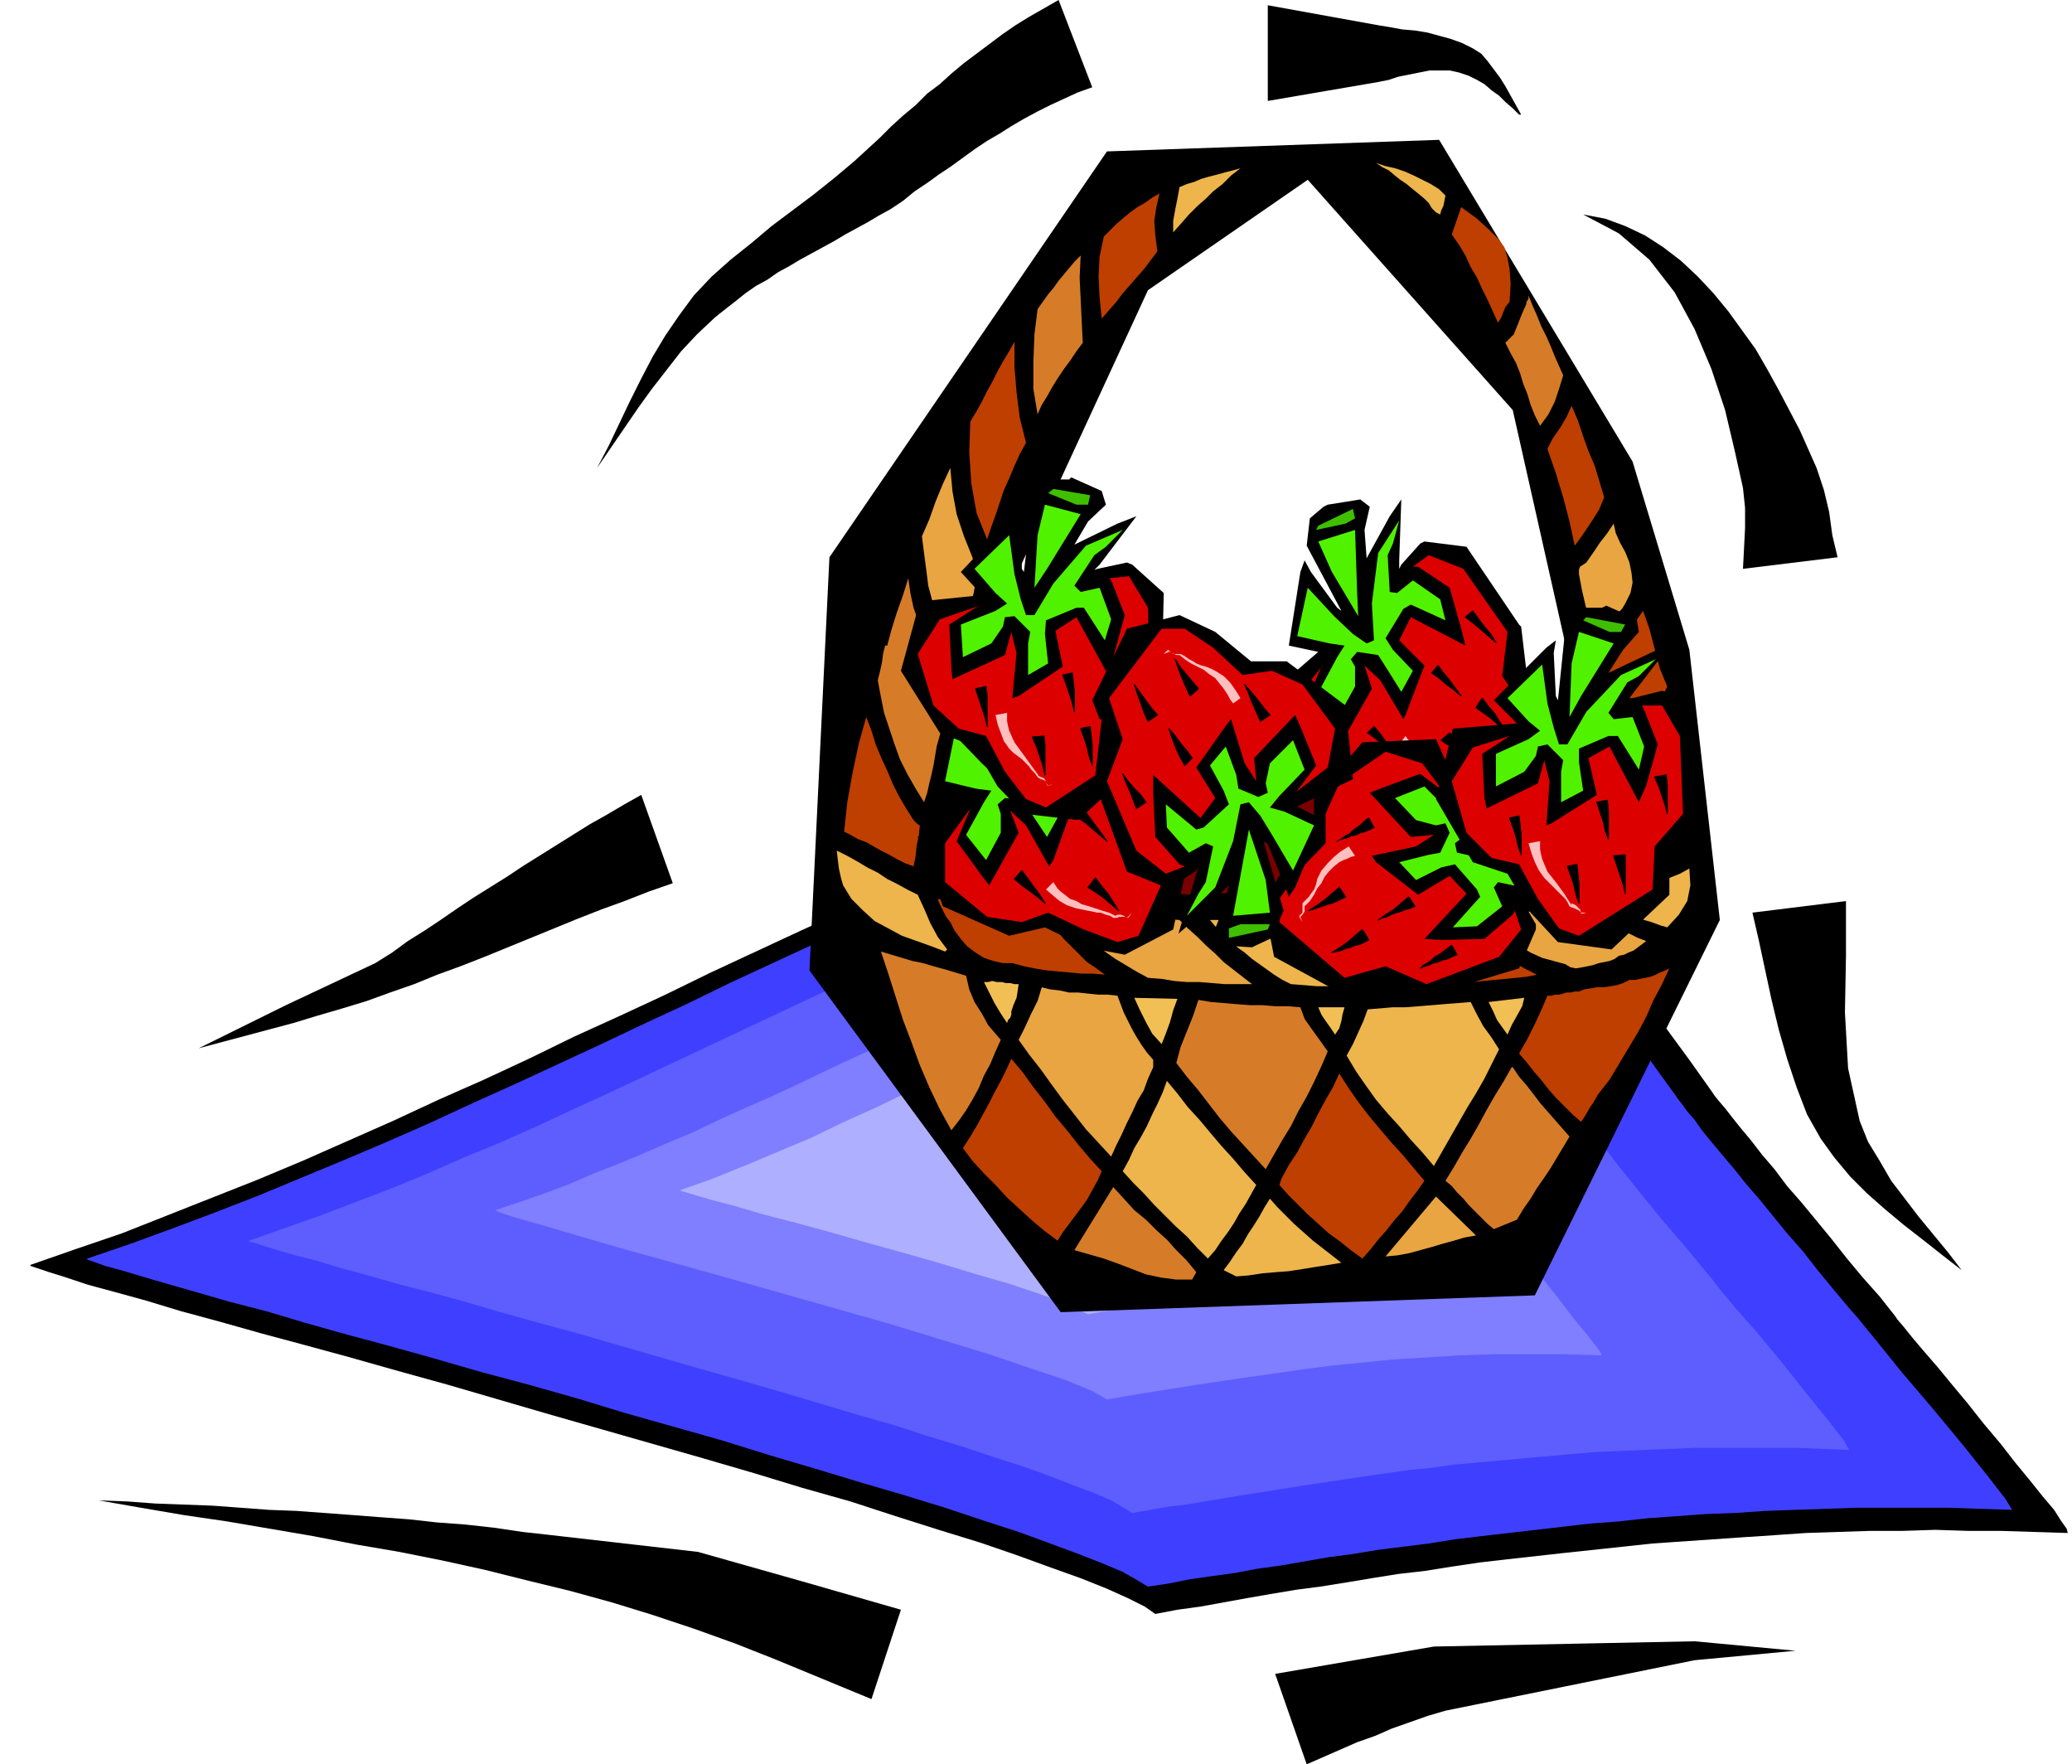 <svg xmlns="http://www.w3.org/2000/svg" fill-rule="evenodd" height="1.678in" preserveAspectRatio="none" stroke-linecap="round" viewBox="0 0 1971 1678" width="1.971in"><style>.pen0{stroke:#000;stroke-width:1;stroke-linejoin:round}.pen1{stroke:none}.brush2{fill:#000}.brush7{fill:#edb54c}.brush8{fill:#bf3f00}.brush9{fill:#d67c28}.brush10{fill:#e8a542}.brush11{fill:#f2bf54}.brush13{fill:#d00}.brush14{fill:#51f200}.brush15{fill:#3fbf00}.brush16{fill:#ffbfbf}</style><path class="pen1 brush2" d="m29 1203 43-15 44-15 43-17 43-17 43-17 43-18 43-19 43-19 43-20 43-19 43-20 43-21 44-20 43-20 43-21 43-20 43-20 44-20 43-19 43-20 44-18 43-19 44-18 44-17 44-16 44-16 44-15 44-15 44-13 45-12 44-12 45-10v14l1 16 5 18 6 20 8 21 10 23 12 24 14 25 15 27 16 27 18 29 19 29 19 30 21 30 22 30 22 31 2 3 4 5 6 7 7 9 8 10 10 12 10 13 12 14 12 16 14 16 14 17 14 17 15 19 15 18 16 18 15 19 2 3 6 7 8 10 11 13 13 15 14 17 15 18 15 19 16 19 14 18 14 17 12 15 11 13 7 11 5 7 1 4-32-1-32-1h-31l-31-1-31 1h-31l-30 1-31 1-29 2-30 2-29 2-29 2-29 2-28 3-28 3-28 3-27 3-27 3-26 3-27 4-25 4-26 3-25 4-24 4-25 4-23 3-24 4-23 4-22 4-22 4-22 3-21 4-10-7-16-8-20-9-25-10-28-10-33-12-35-12-39-12-41-13-43-14-46-13-46-14-48-14-49-14-49-14-49-14-48-14-48-14-47-13-46-13-44-12-41-11-39-11-37-10-33-10-29-8-26-7-21-7-16-5-12-4-6-2v-1z"/><path class="pen1" style="fill:#3f3fff" d="m83 1197 41-14 41-15 40-15 41-16 41-17 41-17 40-17 41-18 41-19 40-18 41-19 41-19 40-19 41-19 41-20 41-19 41-19 40-18 41-19 41-18 42-18 41-17 41-17 41-16 42-16 41-15 42-14 41-13 42-13 42-12 42-10 42-10v13l2 15 4 16 6 19 8 20 10 21 11 23 13 24 14 25 16 27 16 26 18 28 19 28 19 28 20 29 21 29 2 3 4 5 5 7 7 8 7 10 9 11 10 12 11 13 12 15 13 15 13 16 13 16 15 17 14 18 14 17 15 18 8 9 18 22 25 31 29 34 29 35 24 30 17 22 6 10-30-1-30-1h-89l-29 1-29 1-28 1-29 2-28 1-27 2-28 2-27 3-27 2-26 3-26 3-26 3-26 3-25 3-25 4-24 3-24 3-24 4-23 3-23 4-23 4-22 3-21 4-22 3-21 3-20 4-20 3-10-6-14-8-19-8-23-9-27-10-30-11-34-11-36-12-39-12-41-12-43-13-44-13-45-14-46-13-46-13-46-14-46-13-45-12-45-13-43-12-41-11-39-11-37-11-35-9-31-9-28-8-24-7-20-6-15-4-11-4-6-2v-1z"/><path class="pen1" style="fill:#5e5eff" d="m237 1180 34-12 34-12 34-13 34-13 34-14 34-15 34-14 34-15 34-16 33-15 34-16 34-16 34-16 34-16 34-16 34-16 34-15 34-16 34-15 34-15 34-15 34-15 34-14 34-13 35-13 34-13 34-12 35-11 35-10 34-10 35-9 35-8v11l1 12 3 14 5 15 7 17 8 18 9 19 11 20 12 21 13 22 14 22 15 23 15 23 17 24 17 24 17 24 5 7 10 12 14 17 17 22 20 25 22 27 24 28 24 29 6 8 15 18 22 25 24 29 23 29 21 26 14 18 5 9-25-1-25-1h-97l-24 1-24 1-23 1-24 1-23 2-22 2-23 2-22 2-22 2-22 2-21 3-21 2-21 3-21 3-20 3-20 3-20 3-19 3-19 3-19 3-18 3-18 3-18 3-17 2-17 3-17 3-8-5-12-7-16-7-19-7-23-9-25-9-28-9-30-10-33-10-34-11-35-10-37-11-37-11-38-11-39-11-38-11-38-11-38-11-37-10-36-10-34-10-33-9-31-8-28-8-26-7-23-7-20-5-17-5-13-4-9-3-5-1v-1z"/><path class="pen1" style="fill:#7f7fff" d="m471 1151 24-8 23-8 24-9 23-10 23-9 24-10 23-10 24-10 23-11 24-11 23-10 24-11 23-11 23-11 24-11 24-11 23-11 24-11 23-11 24-10 24-10 23-10 24-10 24-9 24-9 23-9 24-8 24-8 24-7 25-7 24-6 24-6 1 16 6 21 10 24 14 27 16 29 20 32 22 32 23 34 4 4 7 9 10 12 12 14 14 18 15 18 17 20 17 20 4 5 10 13 15 17 16 20 16 21 14 17 10 13 3 5-35-1h-67l-33 1-32 2-32 2-30 3-30 3-30 4-28 4-28 4-27 4-26 4-25 4-25 4-23 4-14-8-24-10-33-11-41-14-46-14-49-15-53-15-53-15-53-15-50-14-47-13-41-12-34-10-25-7-15-5-4-2z"/><path class="pen1" style="fill:#afafff" d="m647 1132 31-11 32-13 31-13 31-13 31-15 31-14 31-15 32-15 31-14 32-14 31-13 32-13 32-12 32-10 32-9 32-8v10l4 14 7 15 9 18 12 20 13 21 15 22 15 22 2 3 4 5 7 8 8 10 9 11 11 13 11 13 11 14 3 4 7 8 10 12 11 13 11 13 9 12 7 8 2 4-23-1h-45l-22 1-22 1-21 1-20 2-20 2-20 3-19 2-18 3-18 2-18 3-16 3-16 2-16 3-10-5-16-7-22-8-27-9-31-9-33-10-35-10-36-10-35-10-33-9-31-8-27-8-23-6-17-5-10-3-2-1z"/><path class="pen1 brush2" d="m789 530 264-386 316-11 184 306 54 179 29 257-176 357-451 16-239-325 19-393zm303-254L923 642l-13 62 300-35 303 59-2-18-72-320-195-219-152 105z"/><path class="pen1 brush7" d="m796 809 10 5 9 5 10 6 10 5 9 6 10 5 9 5 10 5 6 13 6 14 7 13 9 12-2 2-13-5-14-5-14-5-13-7-13-7-11-10-11-11-8-13-2-7-2-9-1-8-1-9z"/><path class="pen1 brush8" d="m824 682 5 13 4 13 5 12 6 13 5 12 6 12 7 12 7 11 1 1 1 1 2 2 2 1-1 10-2 9-1 10-2 10-8-3-8-4-7-4-8-4-7-4-7-4-8-3-7-4-6-3 3-28 5-28 6-28 7-25z"/><path class="pen1 brush9" d="M842 614h2l4-15 5-16 6-17 5-16 2 14 3 14 5 14 5 13 5 13 7 13 6 12 7 12-4 19-4 18-5 18-3 18-2 9-2 8-2 9-3 9-8-13-8-14-7-14-5-14-5-15-5-15-3-15-3-16 2-8 2-9 1-8 2-8zm-4 291 10 3 10 3 10 3 10 2 10 3 11 3 10 3 10 3 3 13 5 12 7 11 6 11 12 14-5 11-5 12-6 11-5 12-6 11-6 10-7 10-7 9-11-20-10-21-9-21-8-22-8-21-7-22-7-22-7-21z"/><path class="pen1 brush10" d="m904 445 2 22 4 22 7 21 8 20 1 4 1 4 1 3 2 3-4 21-6 21-5 21-5 20-8-13-6-13-5-14-4-15-4-15-2-16-2-15-2-16 7-16 6-17 7-17 7-15z"/><path class="pen1 brush8" d="m892 855 12 2 12 3 13 3 12 2 12 2 12 2 13 1h13l7 8 7 7 7 8 7 7 8 8 7 7 9 6 8 6-11-1h-11l-11-1-11-1-11-1-12-2-10-2-11-3h-9l-9-2-9-3-8-5-8-6-6-7-6-8-4-8-4-5-3-6-3-6-2-5zm70 152 11 13 10 14 11 14 10 14 11 13 11 14 11 13 11 12-4 9-5 9-5 9-5 7-6 8-6 8-6 8-5 8-12-9-12-10-12-11-12-11-11-12-11-11-11-12-9-12 7-11 6-10 6-11 6-11 5-10 6-11 5-10 5-11zm-39-606 6-10 5-9 5-10 5-9 5-10 5-9 6-10 5-9v24l2 24 3 24 6 24-6 11-5 11-5 12-5 11-4 12-4 12-4 11-4 12-10-25-5-28-2-30 1-29z"/><path class="pen1 brush11" d="m969 936-1 7-1 6-3 7-2 6v3l-1 3-2 2-1 3-6-9-6-10-5-10-5-10h4l4-1 4 1h5l4 1h4l4 1h4z"/><path class="pen1 brush10" d="m991 939 8 2 9 1 9 2h9l9 1 10 1h9l9 1 3 8 3 8 4 8 4 8 4 7 5 8 5 7 6 7v7l-5 11-4 11-6 10-5 11-5 10-5 11-5 10-5 11-12-13-12-13-11-14-11-14-11-15-10-14-11-14-10-14 6-12 6-13 6-12 4-13z"/><path class="pen1 brush9" d="m987 294 5-7 5-7 5-6 5-7 5-6 5-6 5-6 6-6-1 21 1 21 1 21 1 20-6 8-6 9-6 8-6 9-5 8-5 9-5 8-4 9-4-24v-26l1-26 3-24z"/><path class="pen1 brush10" d="m1122 875 8 8 9 8 8 8 9 8 8 8 9 7 9 7 9 7h-26l-12-1-12-1h-12l-12-1-12-2-13-1-11-6-10-6-10-6-10-7-9-8-9-8-8-9-8-9 12 1h26l13 1h27l14 1 13 1z"/><path class="pen1 brush9" d="m1059 1129 10 11 10 11 11 9 10 10 10 9 9 10 10 10 9 11-4 7h-15l-15-2-14-3-13-5-13-5-14-5-14-4-14-4 37-60z"/><path class="pen1 brush8" d="m1050 225 6-6 6-6 7-6 6-5 7-5 7-4 7-5 7-4-3 13-2 13 1 14 2 15-6 8-6 8-7 8-7 8-7 8-6 8-7 8-7 8-2-20-1-20 1-19 4-19z"/><path class="pen1 brush7" d="m1110 1028 10 12 10 13 11 12 10 12 11 13 11 12 11 13 11 12-5 9-5 9-6 9-5 9-6 9-6 8-6 9-7 8-10-10-10-11-11-10-10-10-10-10-10-11-10-10-10-11 6-11 5-11 6-10 6-11 5-11 5-10 5-11 4-11z"/><path class="pen1 brush11" d="m1120 950-4 11-3 11-4 11-4 10-9-10-6-11-6-12-5-11 41 1z"/><path class="pen1 brush7" d="m1122 178 7-3 7-2 7-3 7-2 8-2 7-2 8-2 7-2-9 7-8 8-9 7-7 7-8 7-8 8-7 8-8 9v-11l2-11 2-10 2-11z"/><path class="pen1 brush9" d="m1140 951 12 2 12 1 12 1 13 1h12l12 1h12l12 1 4 11 7 10 8 11 7 10-6 14-7 15-7 14-8 14-7 14-8 13-8 14-8 14-11-12-11-12-11-12-11-13-10-13-10-13-11-13-10-13 4-15 6-15 6-15 5-15z"/><path class="pen1 brush7" d="m1246 873 4 2 4 3 3 3 4 4 4 3 3 3 4 3 4 3 7 6 8 5 7 6 7 5 7 5 7 5 8 5 8 4h-82l-12-1-13-1-8-4-8-5-7-5-7-5-7-5-7-6-7-5-6-6-6-4-5-5-4-5-5-6h72l11-1 12-1zm-38 267 7 8 8 8 8 8 9 8 9 8 9 7 9 7 9 7-12 2-13 2-12 2-13 2-13 1-12 1-13 2-12 1-12-6 6-8 6-9 6-8 5-9 6-9 5-8 5-9 5-8z"/><path class="pen1 brush8" d="m1219 1121 7-13 8-12 7-13 7-12 6-12 7-13 7-12 6-13 9 14 9 13 10 13 10 12 11 13 11 12 10 12 11 13-7 10-7 9-7 10-8 9-7 9-8 9-7 9-8 9-11-8-10-8-11-8-10-9-10-9-9-9-9-9-9-10 2-6z"/><path class="pen1 brush11" d="m1279 958-2 7-1 6-2 7-4 6-4-6-5-7-4-6-3-7h25z"/><path class="pen1 brush8" d="M1278 873h30l11-1h48l5-1h5l5 2 9 8 10 8 9 7 11 7 10 7 10 6 11 6 10 5-10 2-10 1-10 1-11 1-10 1-11 1-11 1-10 1-14-4-14-5-14-7-13-8-12-9-12-9-12-11-10-10z"/><path class="pen1 brush7" d="m1301 960 12-1 12-1h12l13-1 12-1 12-1 13-1 12-1 6 12 6 11 8 11 7 11-7 14-7 14-8 14-8 13-8 14-8 14-8 14-8 14-11-13-11-12-11-13-11-12-11-13-10-14-9-13-9-15 6-11 5-11 5-11 4-11zm74-774-1 5-1 5-2 4-1 4-4-2-4-4-3-5-4-4-6-5-5-4-6-5-6-4-5-4-6-5-6-3-6-4 9 3 9 2 9 3 9 4 8 4 8 4 8 5 6 6z"/><path class="pen1 brush10" d="m1404 1175-11 2-10 3-11 3-10 3-11 3-11 3-11 2-11 1 48-57 38 37z"/><path class="pen1 brush9" d="M1438 1015h1l6 9 7 8 7 9 6 8 7 8 7 8 7 8 7 8-6 10-6 10-6 10-6 9-7 10-6 10-7 10-6 10-22 9-6-5-6-6-6-6-6-6-5-6-6-6-5-6-6-5 8-13 8-14 8-13 8-14 7-13 8-14 8-13 8-14z"/><path class="pen1 brush8" d="m1390 197 15 11 11 10 9 9 6 8 3 10 2 11 1 14-1 17-4 5-2 5-2 5-3 5-5-11-5-11-5-10-5-11-6-10-5-11-6-10-7-10 9-26z"/><path class="pen1 brush10" d="m1502 861 8 5 7 5 8 5 8 4 8 4 9 4 8 4 8 3-4 3-4 3-4 3-5 2-4 2-5 1-4 3-5 2-5 1-5 1-6 2-5 1-5 1-6 1-5-1-5-3-11-3-11-3-11-5-10-6-10-7-10-7-9-7-9-8 11-1 12-1 12-1 12-1 12-1 12-2 12-1 11-2z"/><path class="pen1 brush11" d="m1450 949-2 8-5 9-5 9-4 9-5-7-5-7-4-9-4-8 34-4z"/><path class="pen1 brush9" d="M1452 289v-2l1-1 1-2v-3l4 10 4 9 4 10 5 10 4 9 4 10 4 9 4 9-4 13-4 12-6 12-8 11-5-10-4-10-3-10-4-10-3-10-4-10-5-9-5-10 8-8 4-10 4-10 4-9z"/><path class="pen1 brush8" d="M1472 947h4l3-1h4l4-1 3-1h4l4-1h4l5-2 6-1 6-1h6l7-1 6-1 6-2 6-3h5l5-1 5-1 5-1 5-2 4-2 5-2 4-2-7 15-8 15-7 16-8 15-9 15-9 15-9 15-11 14-4 7-4 6-4 7-4 6-8-7-8-8-8-8-7-8-7-9-7-8-7-9-7-8 8-14 7-14 6-13 6-14zm23-561 6 14 5 15 5 14 6 14 9 30-5 12-7 11-8 12-8 11-5-23-6-23-7-23-8-23 5-10 7-10 6-10 5-11z"/><path class="pen1 brush10" d="m1509 535 7-10 6-9 7-9 6-9 2 9 4 9 5 9 4 10 2 10 1 9-2 10-5 10-3 5-4 4-4 5-4 5-4 5-4 5-4 4-4 5-3-17-3-16-4-17-3-16v-4l1-3 3-2 3-2z"/><path class="pen1 brush8" d="m1563 581 6 17 5 19 5 19 7 17-5 10-6 9-7 9-8 8-8 8-7 7-8 8-7 7-2-20-3-21-3-21-3-22 6-6 6-6 6-6 5-7 6-7 5-7 5-8 5-7z"/><path class="pen1 brush7" d="m1607 826 1 16-3 15-8 13-11 12-7-2-8-3-7-2-8-4-7-3-7-4-6-4-7-5 10-3 10-3 10-3 10-4 10-3 9-4 10-4 9-5z"/><path class="pen1 brush9" d="M1588 686h3v-3l1-1 6 23 4 24 2 25 1 24-8-5-8-6-8-6-8-5-9-6-8-5-10-4-9-4 6-7 7-6 6-7 7-6 6-6 7-6 6-7 6-6z"/><path class="pen1" style="fill:#7a0000" d="M938 734h2l6-2 11-2 14-2 17-3 19-4 20-3 22-4 22-4 21-3 21-3 19-3 17-2 15-2h18l7 1 12 3 16 3 19 4 22 5 23 5 25 6 26 6 24 5 24 6 23 5 19 5 17 3 13 3 8 2 3 1 94 38-162 39-259 14-235-12 2-5 4-11 6-17 7-20 7-19 6-17 4-11 1-5z"/><path class="pen1 brush2" d="m873 796 46-37-29-7 11-68 5-11 6 9 24 35 4 2-34-61 4-26 13-10 4-4 31-4 9 8-5 22 1 25 24-38 10-19-2 61v5l1-1 19-22 4-2 40 5 50 76h1l9 60h1l12 15-16 75-46 24-37-7-39-19-34 8-63-28-24-66z"/><path class="pen1 brush13" d="m899 802 24-33-2 5-11 26 24 33 7 9 28-50-8-21 15 14 22 39 4-6 17-47-24-24 11-21 53 28-4-17-13-38-29-22h-4l15-11 31 14 44 59-5 41 22 36-33 74-20 6-32-12-34-16-25 9-33-5-40-33v-37z"/><path class="pen1 brush14" d="m919 794 17-31 7-11-15-2-29-7 9-44 26 27 16 15 13 11 8-5-2-35 5-48 21-31-6 22-5 11 3 35 7 2 13-12 26 17 6 22-33-16-8 5-16 27 7 10 18 20-11 20-16-24-4-11-20-2-7 6 3 9v18l-14 26-19-24z"/><path class="pen1 brush14" d="m930 682-11-29 33-9 4 59v23l-26-44z"/><path class="pen1 brush15" d="m917 638 33-15 2 8-9 5-27 7 1-5z"/><path class="pen1 brush2" d="m1031 770 6 8 5 7 6 8 5 7-7-6-6-5-7-6-7-5 5-8z"/><path class="pen0" fill="none" d="M1031 770h0l6 8 5 7 6 8 5 7h0l-7-6-6-5-7-6-7-5 5-8"/><path class="pen1 brush2" d="m972 828 6 8 5 7 6 8 5 8-7-6-8-6-7-5-7-6 7-8z"/><path class="pen0" fill="none" d="M972 828h0l6 8 5 7 6 8 5 8h0l-7-6-8-6-7-5-7-6 7-8"/><path class="pen1 brush2" d="m1042 835 6 8 6 7 5 8 5 8-7-6-7-6-7-5-8-5 7-9z"/><path class="pen0" fill="none" d="M1042 835h0l6 8 6 7 5 8 5 8h0l-7-6-7-6-7-5-8-5 7-9"/><path class="pen1 brush2" d="m1064 719 6 7 5 7 6 8 5 7-7-5-7-6-7-5-8-6 7-7z"/><path class="pen0" fill="none" d="M1064 719h0l6 7 5 7 6 8 5 7h0l-7-5-7-6-7-5-8-6 7-7"/><path class="pen1 brush2" d="m1075 803 6 7 5 8 6 7 5 8-7-6-8-5-7-6-7-5 7-8z"/><path class="pen0" fill="none" d="M1075 803h0l6 7 5 8 6 7 5 8h0l-7-6-8-5-7-6-7-5 7-8"/><path class="pen1 brush16" d="m1002 839 2 3 2 3 3 3 4 3 5 4 6 2 5 3 7 2 6 2 6 2 7 2 6 3 2-1h3l3 1 3 2 5-5-3 4-1 1h-1l-2-1h-5l-3 1h-3l-3-2-4-1-5-2h-3l-5-1-5-1-5-1-5-1-9-3-7-4-6-5-7-6 7-7z"/><path class="pen1 brush2" d="m1210 658 44-38-28-6 11-70 4-11 6 11 25 34 4 3-33-62 3-26 13-11 4-2 31-5 9 7-5 22 2 27 22-40 11-16-2 58v8l2-4 18-20 4-2 40 5 50 74 2 2 7 59h2l11 16-15 75-46 23-36-8-41-18-33 9-64-27-22-67z"/><path class="pen1 brush13" d="m1235 662 24-30-2 2-12 28 25 33 8 8 27-48-7-22 15 14 22 37 2-4 18-47-24-24 11-22 52 27-4-16-11-39-30-20h-5l15-11 33 13 42 60-5 42 23 34-33 75-20 6-30-11-36-17-24 9-33-5-41-34v-38z"/><path class="pen1 brush14" d="m1256 655 16-30 7-11-14-2-31-7 10-46 25 27 18 17 13 9 7-3-2-35 6-48 20-31-6 22-5 11 2 35 7 1 15-12 26 18 5 20-33-15-7 4-17 28 7 11 19 20-11 20-15-24-7-11-20-3-6 7 4 7v19l-15 27-18-25z"/><path class="pen1 brush14" d="m1267 544-13-29 35-11 2 60 1 22-25-42z"/><path class="pen1 brush15" d="m1254 500 33-16 2 9-9 5-28 6 2-4z"/><path class="pen1 brush2" d="m1368 633 5 7 6 7 5 7 6 8-7-6-7-5-7-6-7-5 6-7z"/><path class="pen0" fill="none" d="M1368 633h0l5 7 6 7 5 7 6 8h0l-7-6-7-5-7-6-7-5 6-7"/><path class="pen1 brush2" d="m1307 691 6 7 5 7 6 8 5 8-7-7-7-6-7-6-7-5 6-6z"/><path class="pen0" fill="none" d="M1307 691h0l6 7 5 7 6 8 5 8h0l-7-7-7-6-7-6-7-5 6-6"/><path class="pen1 brush2" d="m1379 697 5 8 6 7 6 8 5 8-3-3-4-4-4-3-3-3-4-3-4-3-4-2-4-3 8-7z"/><path class="pen0" fill="none" d="M1379 697h0l5 8 6 7 6 8 5 8h0l-3-3-4-4-4-3-3-3-4-3-4-3-4-2-4-3 8-7"/><path class="pen1 brush2" d="m1401 581 5 7 6 8 6 7 5 8-7-6-7-6-7-6-8-6 7-6z"/><path class="pen0" fill="none" d="M1401 581h0l5 7 6 8 6 7 5 8h0l-7-6-7-6-7-6-8-6 7-6"/><path class="pen1 brush2" d="m1410 664 6 8 6 7 5 8 5 8-7-6-7-6-7-5-7-5 6-9z"/><path class="pen0" fill="none" d="M1410 664h0l6 8 6 7 5 8 5 8h0l-7-6-7-6-7-5-7-5 6-9"/><path class="pen1 brush16" d="m1337 700 2 3 3 3 3 3 4 3 5 4 6 3 6 2 6 2 7 2 6 2 6 3 6 2h3l3-1 3 1 2 2 4-4-3 4h-1l-2-2h-2l-3 1-2 1h-2l-5-1-4-2-4-1h-5l-5-1-5-1-5-1-5-1-8-3-7-4-7-5-6-6 6-8z"/><path class="pen1 brush2" d="m1366 703 24 54 14-27 63 31 9 8-13 2-38 14-4 4 68-15 24 11 6 15 1 5-2 30-10 7-21-11-26-6 32 34 13 16-56-20-5-2 2 2 14 24v5l-16 37-86 26v2l-59-10-2 2-18 6-68-37-10-51 19-33 29-32v-35l46-53 70-3z"/><path class="pen1 brush13" d="m1353 726 24 32-2-4-24-18-38 14-10 4 39 42 22-2-17 11-42 9 4 6 40 31 30-18 16 17-40 43 16 1 41-1 27-23 2-4 6 18-21 26-69 26-39-17-39 11-62-53v-22l18-26 26-27v-28l13-29 44-30 35 11z"/><path class="pen1 brush14" d="m1355 748 24 24 9 9 6-12 16-28 40 22-34 17-19 12-13 10 2 9 33 7 44 19 26 27-20-9-11-9-33-7-4 5 8 18-24 19-23 1 26-29-3-7-21-24-13 3-24 12-16-17 28-7 11-2 9-19-4-9-9 2-19-5-20-21 28-11z"/><path class="pen1 brush14" d="m1460 789 29-2 2 35-59-13-22-7 50-13z"/><path class="pen1 brush15" d="m1504 789 7 37-9-1-4-9 2-29 4 2z"/><path class="pen1 brush2" d="m1346 862-5 2-4 1-5 2-4 1-5 2-4 2-4 1-4 2 7-5 8-5 7-6 7-6 6 9z"/><path class="pen0" fill="none" d="M1346 862h0l-5 2-4 1-5 2-4 1-5 2-4 2-4 1-4 2h0l7-5 8-5 7-6 7-6 6 9"/><path class="pen1 brush2" d="m1307 787-4 2-5 2-4 1-4 2-5 1-4 2-5 1-4 2 4-2 4-3 4-2 3-3 4-3 4-3 3-3 4-3 5 9z"/><path class="pen0" fill="none" d="M1307 787h0l-4 2-5 2-4 1-4 2-5 1-4 2-5 1-4 2h0l4-2 4-3 4-2 3-3 4-3 4-3 3-3 4-3 5 9"/><path class="pen1 brush2" d="m1280 853-4 2-4 2-5 2-4 1-5 2-4 1-5 2-4 1 8-5 7-5 7-6 7-6 6 9z"/><path class="pen0" fill="none" d="M1280 853h0l-4 2-4 2-5 2-4 1-5 2-4 1-5 2-4 1h0l8-5 7-5 7-6 7-6 6 9"/><path class="pen1 brush2" d="m1386 908-5 2-4 2-5 1-4 2-5 1-4 2-4 1-4 2 3-3 4-2 4-3 3-3 4-2 4-3 4-3 4-3 5 9z"/><path class="pen0" fill="none" d="M1386 908h0l-5 2-4 2-5 1-4 2-5 1-4 2-4 1-4 2h0l3-3 4-2 4-3 3-3 4-2 4-3 4-3 4-3 5 9"/><path class="pen1 brush2" d="m1302 894-4 2-4 2-5 1-4 2-5 1-4 2-5 1-4 1 8-5 7-5 7-6 7-6 6 10z"/><path class="pen0" fill="none" d="M1302 894h0l-4 2-4 2-5 1-4 2-5 1-4 2-5 1-4 1h0l8-5 7-5 7-6 7-6 6 10"/><path class="pen1 brush16" d="m1289 814-4 1-4 2-3 1-4 2-5 4-5 5-4 5-3 6-4 5-3 6-4 6-5 5v-1 6l-2 3-2 2 2 5-3-5v-1l1-1 2-2v-9l3-3 3-3 2-3 3-4 2-5 1-5 2-4 2-4 6-7 6-6 6-5 8-5 6 9z"/><path class="pen1 brush2" d="m1382 693 61-5-22-22 50-50 9-7-2 12 2 41 2 4 7-68 19-20h16l4-2 29 13 2 12-15 17-14 22 40-19 20-9-37 48-3 4h3l28-7 4 1 29 26v92l-27 53 1 2v20l-55 52-51-7-26-28-22-37-33-11-35-60 16-67z"/><path class="pen1 brush13" d="m1401 711 38-12-3 1-26 17 2 41 2 11 49-24 6-22 5 20-3 42 5-2 43-27-8-35 20-11 28 53 7-16 11-39-13-33-2-4h19l17 29 3 74-27 31-2 41-70 44-19-7-20-28-18-33-26-6-24-24-14-49 20-32z"/><path class="pen1 brush14" d="m1423 717 31-14 11-8-11-9-20-22 33-32 5 37 6 23 5 16h8l18-31 33-35 33-15-16 16-11 6-18 29 5 6 18-2 11 28-5 22-20-32h-9l-28 12v13l4 27-21 11v-29l2-11-15-15-9 2-2 9-11 15-27 14v-31z"/><path class="pen1 brush14" d="m1495 631 7-30 33 11-31 50-11 20 2-51z"/><path class="pen1 brush15" d="m1509 587 37 7-4 7h-11l-25-11 3-3z"/><path class="pen1 brush2" d="m1529 761 1 10v27l-3-8-2-9-3-9-3-9 10-2z"/><path class="pen0" fill="none" d="M1529 761h0l1 10v27h0l-3-8-2-9-3-9-3-9 10-2"/><path class="pen1 brush2" d="m1445 776 1 9 1 9v19l-3-9-2-9-3-9-3-8 9-2z"/><path class="pen0" fill="none" d="M1445 776h0l1 9 1 9v19h0l-3-9-2-9-3-9-3-8 9-2"/><path class="pen1 brush2" d="m1500 822 1 9 1 9v19l-3-9-2-9-3-9-3-8 9-2z"/><path class="pen0" fill="none" d="M1500 822h0l1 9 1 9v19h0l-3-9-2-9-3-9-3-8 9-2"/><path class="pen1 brush2" d="m1585 737 1 10v27l-2-8-3-9-3-9-4-9 11-2z"/><path class="pen0" fill="none" d="M1585 737h0l1 10v27h0l-2-8-3-9-3-9-4-9 11-2"/><path class="pen1 brush2" d="M1546 813v37l-2-9-3-9-3-9-3-9 11-1z"/><path class="pen0" fill="none" d="M1546 813h0v37h0l-2-9-3-9-3-9-3-9 11-1"/><path class="pen1 brush16" d="M1465 800v8l1 5 1 4 5 12 8 10 8 11 7 11v-2l4 2 2 2 2 2 1 3h5l-4 1h-1v-1l-2-2-2-1-2-1-3-1-2-1-2-4-2-3-3-3-4-4-3-3-4-4-3-3-3-3-5-7-4-8-3-8-3-10 11-2z"/><path class="pen1 brush2" d="m875 572 59-6-20-22 48-51 10-6v54l2 3 8-68 18-20h17l2-2 29 13 4 13-17 16-13 22 41-20 18-7-35 46-5 5 3-1 28-6 5 2 30 27-2 89h2l-28 55h2v20l-55 52-52-6-25-26-22-38-33-13-37-59 18-66z"/><path class="pen1 brush13" d="m894 589 38-13-4 2-25 16 2 41 1 11 50-23 6-22 5 20-4 43 6-2 42-28-7-34 20-13 29 53 6-15 11-40-13-33-2-2 19-2 18 30 2 73-28 31-2 41-69 45-19-8-20-26-18-34-26-7-24-22-15-49 21-33z"/><path class="pen1 brush14" d="m914 594 33-13 11-7-11-10-20-23 33-32 5 37 6 24 5 15h8l18-30 31-36 35-15-16 16-11 8-19 29 6 6 18-4 11 30-6 20-20-31h-7l-29 12-1 13 3 28-19 11v-30l2-11-15-15-9 1-2 9-11 16-27 13-2-31z"/><path class="pen1 brush14" d="m987 509 7-29 34 9-32 52-12 18 3-50z"/><path class="pen1 brush15" d="m1002 465 35 6-2 9h-11l-27-11 5-4z"/><path class="pen1 brush2" d="m1020 640 1 9 1 9v19l-2-9-3-9-3-9-3-8 9-2z"/><path class="pen0" fill="none" d="M1020 640h0l1 9 1 9v19h0l-2-9-3-9-3-9-3-8 9-2"/><path class="pen1 brush2" d="m938 653 1 9v29l-2-9-3-9-3-9-3-9 10-2z"/><path class="pen0" fill="none" d="M938 653h0l1 9v29h0l-2-9-3-9-3-9-3-9 10-2"/><path class="pen1 brush2" d="m993 700 1 8v29l-2-9-3-9-3-9-4-9 11-1z"/><path class="pen0" fill="none" d="M993 700h0l1 8v29h0l-2-9-3-9-3-9-4-9 11-1"/><path class="pen1 brush2" d="m1077 616 1 9 1 9v19l-3-9-2-9-3-9-3-8 9-2z"/><path class="pen0" fill="none" d="M1077 616h0l1 9 1 9v19h0l-3-9-2-9-3-9-3-8 9-2"/><path class="pen1 brush2" d="m1037 691 1 9 1 9v19l-3-9-2-9-3-9-3-8 9-2z"/><path class="pen0" fill="none" d="M1037 691h0l1 9 1 9v19h0l-3-9-2-9-3-9-3-8 9-2"/><path class="pen1 brush16" d="M958 678v8l1 5 1 4 5 11 8 11 8 11 8 11-2-2 3 2 3 1 2 3 1 4 6-1-4 1h-1l-1-1-1-3-2-1-3-1-2-1-1-1-3-4-3-3-2-3-3-3-4-4-4-3-4-3-4-4-5-7-3-8-3-8-2-9 11-2z"/><path class="pen1 brush2" d="m1287 741-53 26 25 13-27 64-6 9-4-11-16-39-4-3 19 66-11 26-15 7-4 2-31-2-6-11 8-20 7-26-33 33-15 13 17-57 2-6-2 3-24 16h-5l-37-15-30-83-1-1 7-61h-2l-7-18 33-68 50-13 34 16 34 28h34l56 42 7 70z"/><path class="pen1 brush13" d="m1263 730-31 24 2-2 18-24-15-37-5-11-39 41 2 22-11-17-13-42-4 5-29 41 18 29-14 19-45-41v17l2 42 23 26 5 2-18 7-28-22-28-66 15-40-13-39 50-66h22l27 18 28 26 28-4 29 13 31 42-7 37z"/><path class="pen1 brush14" d="m1241 732-24 25-9 11 14 4 28 13-20 43-20-34-11-18-11-13-8 2-7 35-17 44-27 27 11-21 7-11 7-34-7-3-16 9-21-24-1-22 29 24 7-2 24-22-5-13-13-24 15-18 10 27 2 13 19 8 9-4-2-9 4-19 22-22 11 28z"/><path class="pen1 brush14" d="m1204 837 4 31-35 3 11-60 4-22 16 48z"/><path class="pen1 brush15" d="m1206 884-37 8v-9l11-4h28l-2 5z"/><path class="pen1 brush2" d="m1127 728-5-9-4-9-3-8-3-9 6 7 5 7 6 7 5 7-7 7z"/><path class="pen0" fill="none" d="M1127 728h0l-5-9-4-9-3-8-3-9h0l6 7 5 7 6 7 5 7-7 7"/><path class="pen1 brush2" d="m1199 686-4-9-4-9-3-8-4-9 6 7 6 7 6 8 6 7-9 6z"/><path class="pen0" fill="none" d="M1199 686h0l-4-9-4-9-3-8-4-9h0l6 7 6 7 6 8 6 7-9 6"/><path class="pen1 brush2" d="m1132 662-4-9-4-9-3-8-3-9 5 8 6 7 5 6 6 7-8 7z"/><path class="pen0" fill="none" d="M1132 662h0l-4-9-4-9-3-8-3-9h0l5 8 6 7 5 6 6 7-8 7"/><path class="pen1 brush2" d="m1081 769-3-8-3-8-4-9-3-8 5 7 6 7 6 6 5 7-9 6z"/><path class="pen0" fill="none" d="M1081 769h0l-3-8-3-8-4-9-3-8h0l5 7 6 7 6 6 5 7-9 6"/><path class="pen1 brush2" d="m1092 686-4-9-3-9-3-8-3-9 5 7 5 7 6 8 6 7-9 6z"/><path class="pen0" fill="none" d="M1092 686h0l-4-9-3-9-3-8-3-9h0l5 7 5 7 6 8 6 7-9 6"/><path class="pen1 brush16" d="m1173 669-3-4-2-4-2-3-2-3-4-5-4-5-6-4-5-4-6-3-6-3-6-4-5-4h-3l-2-1-3-1-2-3v2l-5 2 3-3 1-1 1 1 2 2 2 1h7l4 2 4 3 4 2 3 2 5 2 4 1 5 2 4 2 8 5 6 6 5 7 5 8-7 5z"/><path class="pen1 brush2" d="m1213 1592 151-26 248-5 96 9-96 9-237 48-17 5-17 6-17 6-16 7-17 6-16 7-16 7-16 7-30-86zm-384 24-92-38-38-15-39-14-39-13-39-12-40-11-41-10-40-10-41-9-40-8-41-7-41-8-41-7-41-7-41-6-41-7-40-7 27 1 27 2 27 1 27 1 27 2 27 2 26 1 27 2 27 2 26 2 27 2 27 3 27 2 27 3 27 4 27 3 140 16 99 28 94 27-28 85zM640 840l-23 8-23 9-22 8-23 9-22 9-22 9-22 9-22 9-23 9-22 8-22 9-23 8-22 8-23 7-24 7-23 7-90 24 83-41 85-40 16-10 15-11 16-10 15-10 16-11 15-10 16-10 16-10 15-10 16-10 16-10 16-10 16-10 16-9 17-10 16-9 30 84zm1116 17v52l-1 54 3 53 11 50 8 20 11 18 11 19 13 17 13 17 14 17 14 17 13 17-18-14-19-15-18-14-18-15-17-15-16-16-15-18-13-18-13-23-10-26-9-27-8-28-7-29-6-28-6-28-6-26 89-11zm-98-316 1-19 1-20v-19l-2-19-8-36-9-38-13-39-16-38-19-35-24-31-29-25-34-18 21 4 19 7 19 9 17 11 17 13 16 15 15 16 14 17 13 18 13 18 11 19 11 20 10 19 10 19 8 18 8 18 7 21 5 21 3 22 5 21-90 11zM1039 83l-14 5-13 6-13 6-12 6-13 7-12 7-11 7-12 7-12 8-11 8-11 8-12 8-11 8-12 8-11 9-12 8-11 6-10 6-11 6-11 6-10 6-11 6-11 6-11 6-10 6-11 6-10 7-11 6-10 7-10 8-9 7-10 8-17 16-15 16-14 18-14 18-13 18-13 19-13 19-13 19 11-21 10-21 10-21 11-22 11-21 12-20 13-19 14-19 17-18 18-16 20-16 19-16 20-15 20-15 20-16 19-16 12-11 12-11 11-11 11-10 12-10 11-11 12-9 11-10 12-10 12-9 12-9 12-9 13-9 13-8 14-8 14-8 32 83zm167-78 105 19 12 2 11 2 12 1 12 2 11 3 11 3 11 4 10 5 8 5 6 7 6 8 6 8 5 8 5 9 5 9 5 9h-2l-6-6-7-6-6-6-7-5-7-6-7-4-8-4-9-3-9-2h-19l-10 2-10 2-10 2-9 3-10 2-105 18V5z"/></svg>
